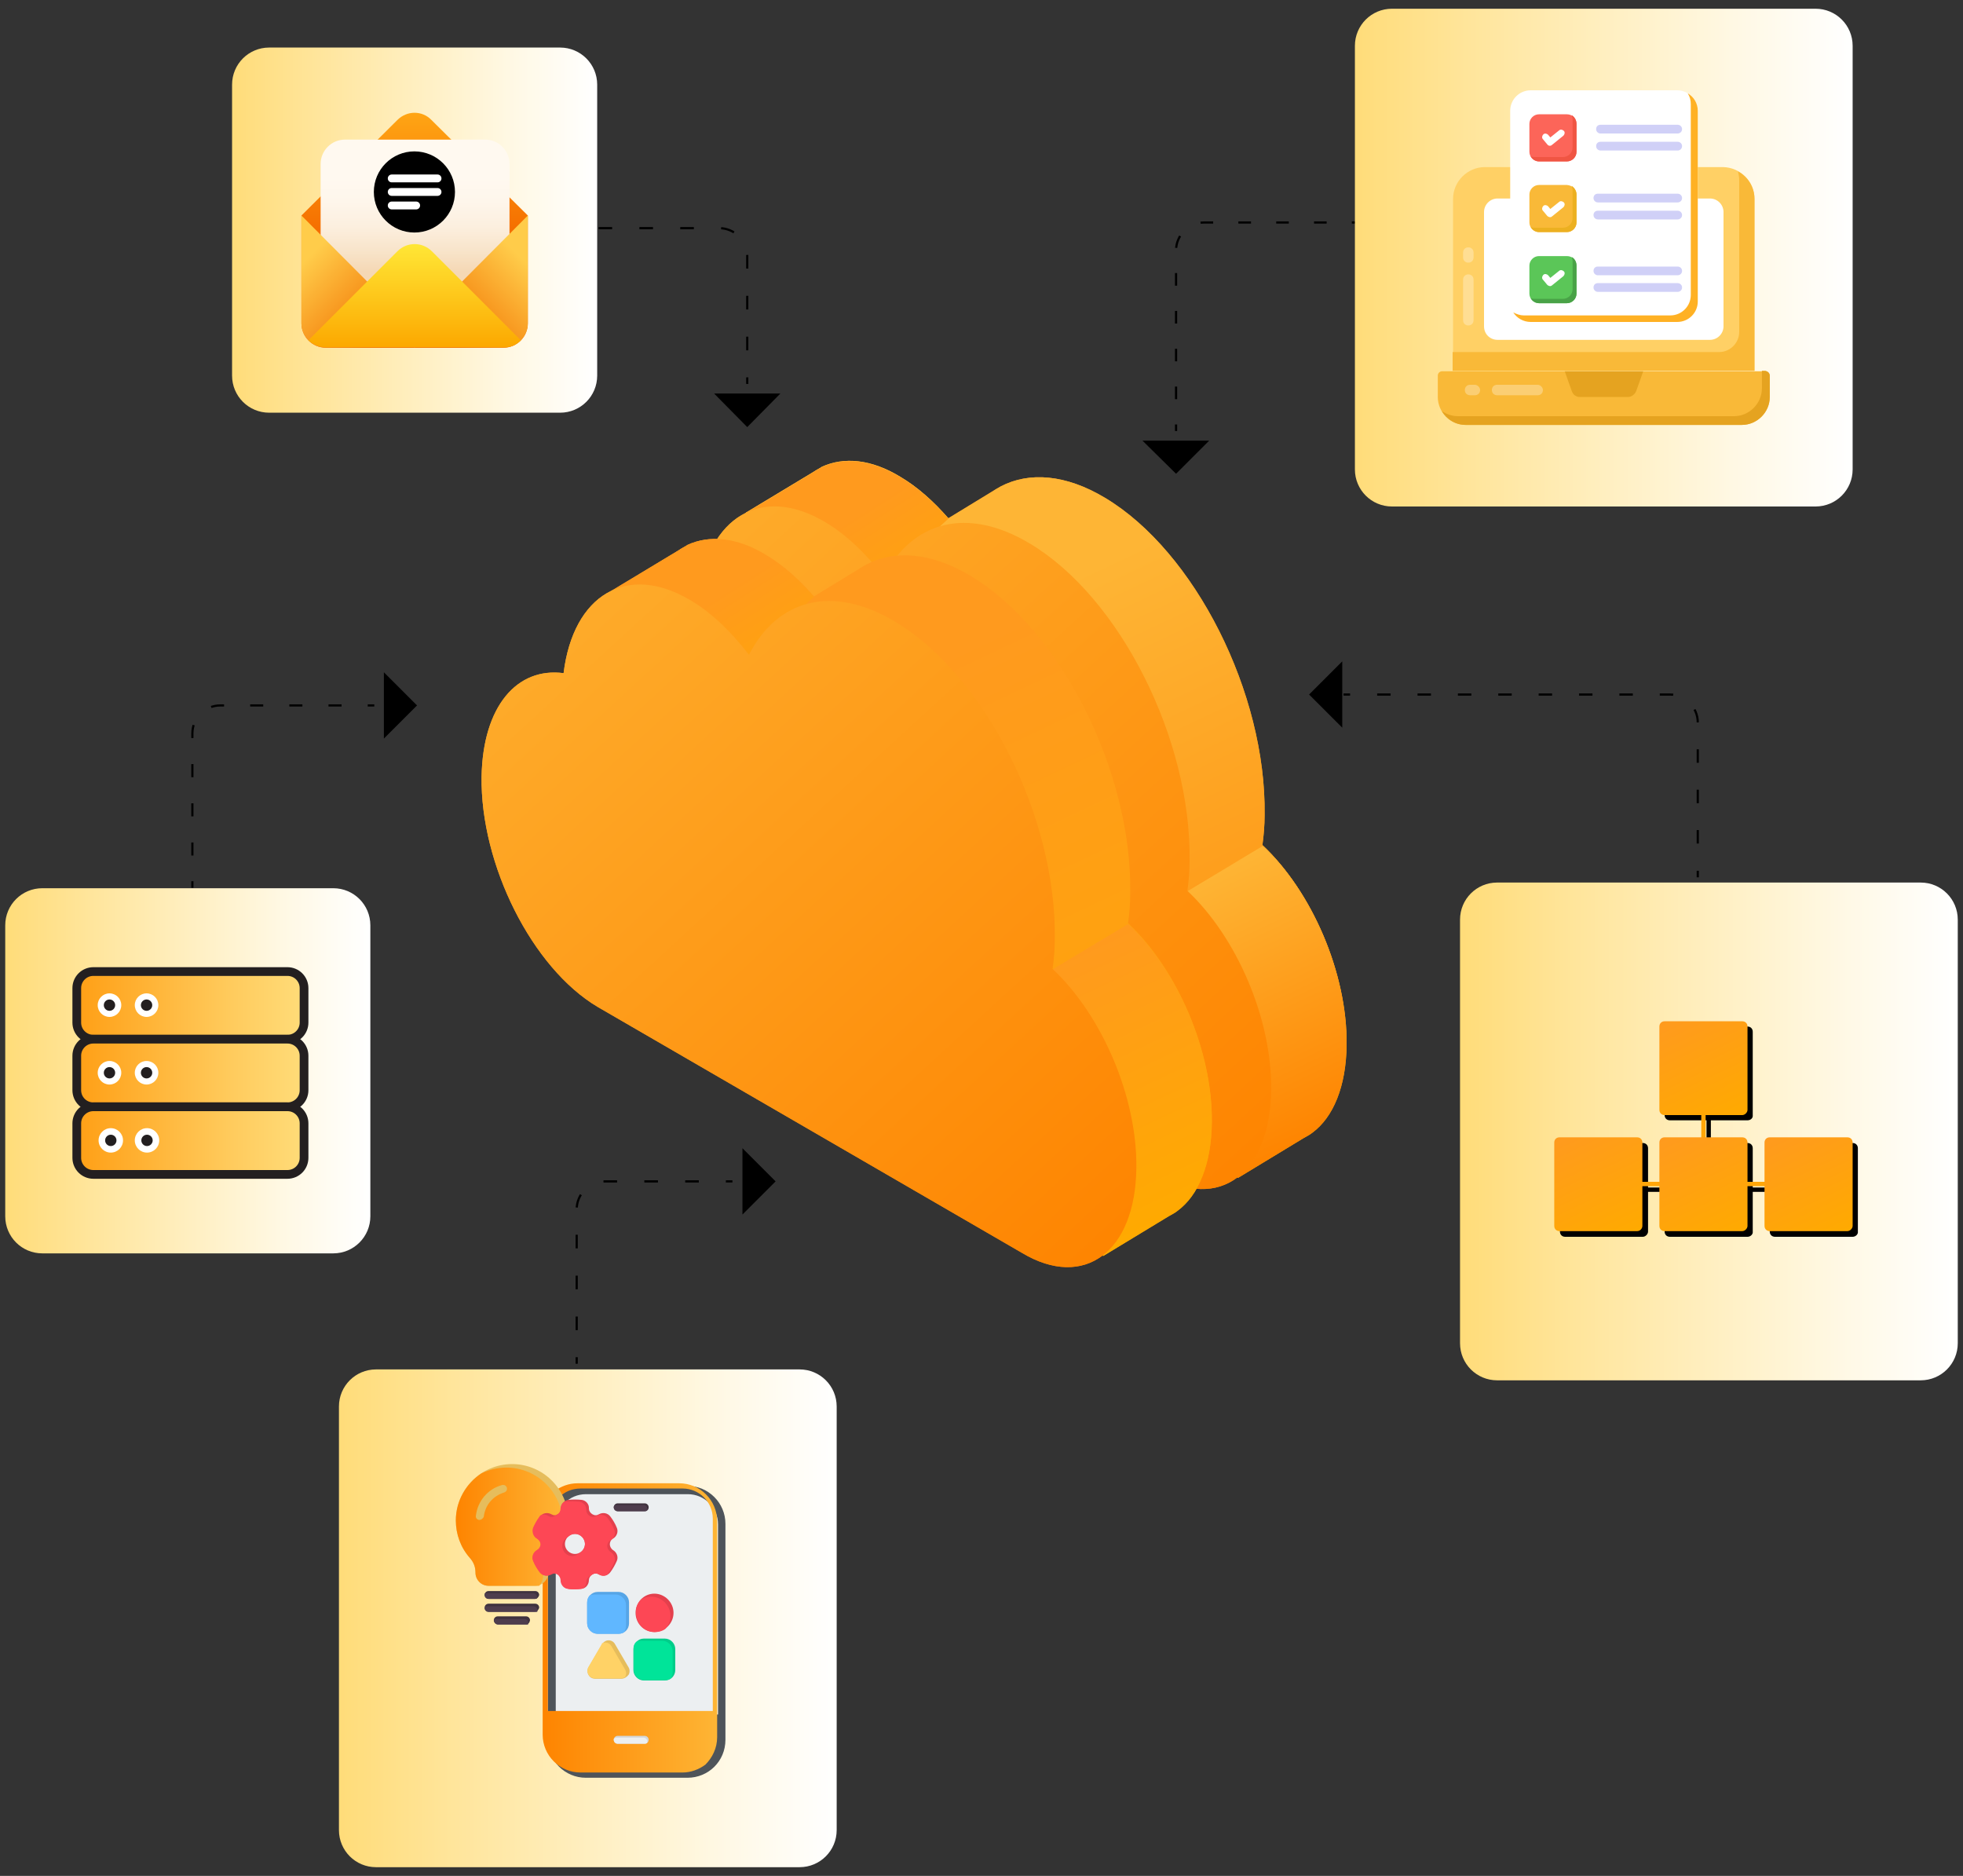 <svg xmlns="http://www.w3.org/2000/svg" xmlns:xlink="http://www.w3.org/1999/xlink" id="Layer_1" x="0px" y="0px" viewBox="0 0 450 430" style="enable-background:new 0 0 450 430;" xml:space="preserve"><rect x="0" y="0" width="450" height="430" fill="#333333" stroke="none"/><style type="text/css">	.st0{fill:url(#XMLID_00000072278919806481929730000007588068842258734741_);}	.st1{fill:url(#XMLID_00000032643308712828954460000007768035971778649746_);}	.st2{fill:url(#XMLID_00000026883792792035474500000014313814061557309833_);}	.st3{fill:url(#XMLID_00000024694560766784729550000012554489071865231249_);}	.st4{fill:url(#XMLID_00000068657346257737755370000008994136205675391142_);}	.st5{fill:url(#XMLID_00000161630867124004233930000011621417296177108403_);}	.st6{fill:url(#XMLID_00000153663962170264434280000012502259472463356340_);}	.st7{fill:url(#XMLID_00000134212428583836028660000014885919195777912491_);}	.st8{fill:url(#XMLID_00000183247206172782954680000017731347359359745465_);}	.st9{fill:url(#XMLID_00000150091412213301584640000014099404175999398035_);}	.st10{fill:url(#XMLID_00000179610469207718317790000000292511673254078399_);}	.st11{fill:url(#XMLID_00000029761191996240157460000003272210250433894074_);}	.st12{fill:url(#XMLID_00000053507762280292749570000000038639004411221172_);}	.st13{fill:url(#XMLID_00000006673277664676235980000006786251788745666179_);}	.st14{fill:url(#XMLID_00000003093937644132442780000012110260939491392187_);}	.st15{fill:url(#XMLID_00000062897625875979570960000013225322752746357126_);}	.st16{fill:url(#SVGID_1_);}	.st17{fill:none;stroke:#000000;stroke-miterlimit:10;}	.st18{fill:none;stroke:#FFA608;stroke-miterlimit:10;}	.st19{fill:url(#SVGID_00000178902196344128996980000002676838519338288774_);}	.st20{fill:url(#SVGID_00000045585898621108458940000008497240920852894618_);}	.st21{fill:url(#SVGID_00000113328311420520377860000009311501175905759899_);}	.st22{fill:url(#SVGID_00000145765884731427981810000012974064591463003045_);}	.st23{fill:none;stroke:#000000;stroke-width:0.5;stroke-miterlimit:10;}	.st24{fill:none;stroke:#000000;stroke-width:0.5;stroke-miterlimit:10;stroke-dasharray:3.085,6.17;}	.st25{fill:url(#SVGID_00000047769970202929006440000006348315157458983615_);}	.st26{fill:url(#SVGID_00000080887672563453001060000001154377282128318363_);}	.st27{fill:none;stroke:#000000;stroke-width:0.5;stroke-miterlimit:10;stroke-dasharray:3.123,6.245;}	.st28{fill:none;stroke:#000000;stroke-width:0.5;stroke-miterlimit:10;stroke-dasharray:2.89,5.781;}	.st29{fill-rule:evenodd;clip-rule:evenodd;fill:#ECEFF1;}	.st30{fill-rule:evenodd;clip-rule:evenodd;fill:#4E545A;}	.st31{fill-rule:evenodd;clip-rule:evenodd;fill:url(#SVGID_00000031177882723102589850000006404542304752037006_);}	.st32{fill-rule:evenodd;clip-rule:evenodd;fill:#3F323E;}	.st33{fill-rule:evenodd;clip-rule:evenodd;fill:#4E3D4D;}	.st34{fill-rule:evenodd;clip-rule:evenodd;fill:#D4D7D9;}	.st35{fill-rule:evenodd;clip-rule:evenodd;fill:#00CD8A;}	.st36{fill-rule:evenodd;clip-rule:evenodd;fill:#E4404D;}	.st37{fill-rule:evenodd;clip-rule:evenodd;fill:#E6BD5C;}	.st38{fill-rule:evenodd;clip-rule:evenodd;fill:#56A5E6;}	.st39{fill-rule:evenodd;clip-rule:evenodd;fill:#00E499;}	.st40{fill-rule:evenodd;clip-rule:evenodd;fill:#FD4755;}	.st41{fill-rule:evenodd;clip-rule:evenodd;fill:#FFD266;}	.st42{fill-rule:evenodd;clip-rule:evenodd;fill:#60B7FF;}	.st43{fill-rule:evenodd;clip-rule:evenodd;fill:url(#SVGID_00000095315871715360622080000004969403345722838187_);}	.st44{fill:url(#SVGID_00000048484879930653574570000012913286748415195532_);stroke:#231F20;stroke-width:2;stroke-miterlimit:10;}	.st45{fill:#FFFFFF;}	.st46{fill:#231F20;}	.st47{fill:url(#SVGID_00000099658461643833577880000001968259382562871693_);stroke:#231F20;stroke-width:2;stroke-miterlimit:10;}	.st48{fill:url(#SVGID_00000161607483187995837740000013193354053315601803_);stroke:#231F20;stroke-width:2;stroke-miterlimit:10;}	.st49{fill:url(#SVGID_00000161611503219096446580000000725821100035490237_);}	.st50{fill:#F9B938;}	.st51{fill:#E5A320;}	.st52{fill:#FFD065;}	.st53{opacity:0.3;}	.st54{fill:#FFB124;}	.st55{fill:#FC6559;}	.st56{fill:#F05543;}	.st57{fill:#ECB021;}	.st58{fill:#5BC658;}	.st59{fill:#49A247;}	.st60{fill:#D0D0F7;}	.st61{fill:none;stroke:#000000;stroke-width:0.5;stroke-miterlimit:10;stroke-dasharray:2.993,5.986;}	.st62{fill:url(#SVGID_00000065752842202878236660000014664832004223316415_);}	.st63{fill:url(#SVGID_00000146480090004138751040000014310760069685200536_);}	.st64{fill:url(#SVGID_00000125582753348564439680000003631437157763546258_);}	.st65{fill:url(#SVGID_00000035489753325644336020000004475531036038910090_);}	.st66{fill:url(#SVGID_00000055665285302289948130000009063484418439640981_);}	.st67{fill:url(#SVGID_00000123434237820739700940000007084457641507920264_);}</style><g>	<g id="_x35__1_">		<g id="XMLID_82_">			<g id="XMLID_77_">									<linearGradient id="XMLID_00000102540171208862972510000017521755301358178974_" gradientUnits="userSpaceOnUse" x1="285.988" y1="295.967" x2="215.276" y2="146.384">					<stop offset="0" style="stop-color:#FFAA00"></stop>					<stop offset="1" style="stop-color:#FF9A1E"></stop>				</linearGradient>				<path id="XMLID_81_" style="fill:url(#XMLID_00000102540171208862972510000017521755301358178974_);" d="M176.9,126l-5.9-8.5     l15.1-9.1c0.6-0.4,1.3-0.8,2-1.2l0.3-0.2l0,0c5-2.3,11.3-1.8,18,2.3c3.9,2.3,7.6,5.6,11,9.5l10-6.1c0.6-0.4,1.3-0.8,2-1.2l0,0v0     c6.5-3.4,14.9-2.8,23.9,2.6c20.6,12.3,37,44.8,36.6,72.7c0,2.4-0.2,4.7-0.5,6.9c11.2,10.5,19.4,29.2,19.2,45.6     c-0.1,9.6-3.1,16.6-7.8,20.1l0,0l0,0c-0.7,0.5-1.4,0.9-2.1,1.3l-15,9L270,254.6l0.8-2.5l-85.5-49.6c-15-8.9-26.9-32.6-26.6-52.8     C158.9,133.9,166.5,124.9,176.9,126z"></path>									<linearGradient id="XMLID_00000096017458869898110310000000944972919962899867_" gradientUnits="userSpaceOnUse" x1="214.549" y1="149.864" x2="194.733" y2="118.981">					<stop offset="0" style="stop-color:#FFAA00"></stop>					<stop offset="1" style="stop-color:#FF9A1E"></stop>				</linearGradient>				<path id="XMLID_80_" style="fill:url(#XMLID_00000096017458869898110310000000944972919962899867_);" d="M217.4,118.9     c-3.4-3.9-7.1-7.2-11-9.5c-6.8-4.1-13-4.6-18-2.3l0,0l-0.3,0.2c-0.7,0.3-1.3,0.7-2,1.2l-15.1,9.1l4.8,6.9l26.8,7.9L217.4,118.9z     "></path>									<linearGradient id="XMLID_00000164491810565338231040000014431620193280888469_" gradientUnits="userSpaceOnUse" x1="300.765" y1="261.837" x2="272.442" y2="201.925">					<stop offset="0" style="stop-color:#FFAA00"></stop>					<stop offset="1" style="stop-color:#FF9A1E"></stop>				</linearGradient>				<path id="XMLID_79_" style="fill:url(#XMLID_00000164491810565338231040000014431620193280888469_);" d="M298.8,260.9     c0.7-0.4,1.5-0.8,2.1-1.3l0,0l0,0c4.7-3.5,7.7-10.5,7.8-20.1c0.2-16.4-8-35.2-19.2-45.6l-17.3,10.4l2.3,55.5l9.3,10.2     L298.8,260.9z"></path>									<linearGradient id="XMLID_00000002385941881298652450000004331122618052627840_" gradientUnits="userSpaceOnUse" x1="292.109" y1="266.332" x2="126.739" y2="86.308">					<stop offset="0" style="stop-color:#FE8400"></stop>					<stop offset="1" style="stop-color:#FEB535"></stop>				</linearGradient>				<path id="XMLID_78_" style="fill:url(#XMLID_00000002385941881298652450000004331122618052627840_);" d="M160.1,136.4     c2.2-17.9,14.5-25.4,29.1-16.7c4.9,2.9,9.4,7.3,13.4,12.5c6.4-12.6,19-16.3,33.5-7.6c20.6,12.3,37,44.8,36.6,72.7     c0,2.4-0.2,4.7-0.5,6.9c11.2,10.5,19.4,29.2,19.2,45.6c-0.2,19.3-12,28-26.2,19.5L168,212.9c-15-8.9-26.9-32.6-26.6-52.8     C141.6,144,149.4,135,160.1,136.4z"></path>			</g>			<g id="XMLID_83_">									<linearGradient id="XMLID_00000022534120186948108520000010752160809989033612_" gradientUnits="userSpaceOnUse" x1="255.122" y1="313.876" x2="184.41" y2="164.293">					<stop offset="0" style="stop-color:#FFAA00"></stop>					<stop offset="1" style="stop-color:#FF9A1E"></stop>				</linearGradient>				<path id="XMLID_87_" style="fill:url(#XMLID_00000022534120186948108520000010752160809989033612_);" d="M146.1,143.9l-5.9-8.5     l15.1-9.1c0.6-0.4,1.3-0.8,2-1.2l0.3-0.2l0,0c5-2.3,11.3-1.8,18,2.3c3.9,2.3,7.6,5.6,11,9.5l10-6.1c0.6-0.4,1.3-0.8,2-1.2l0,0v0     c6.5-3.4,14.9-2.8,23.9,2.6c20.6,12.3,37,44.8,36.6,72.7c0,2.4-0.2,4.7-0.5,6.9c11.2,10.5,19.4,29.2,19.2,45.6     c-0.1,9.6-3.1,16.6-7.8,20.1l0,0l0,0c-0.7,0.5-1.4,0.9-2.1,1.3l-15,9l-13.8-15.2l0.8-2.5l-85.5-49.6     c-15-8.9-26.9-32.6-26.6-52.8C128,151.8,135.6,142.8,146.1,143.9z"></path>									<linearGradient id="XMLID_00000023263549034390340960000017830769551230492292_" gradientUnits="userSpaceOnUse" x1="183.682" y1="167.774" x2="163.867" y2="136.89">					<stop offset="0" style="stop-color:#FFAA00"></stop>					<stop offset="1" style="stop-color:#FF9A1E"></stop>				</linearGradient>				<path id="XMLID_86_" style="fill:url(#XMLID_00000023263549034390340960000017830769551230492292_);" d="M186.6,136.8     c-3.4-3.9-7.1-7.2-11-9.5c-6.8-4.1-13-4.6-18-2.3l0,0l-0.3,0.2c-0.7,0.3-1.3,0.7-2,1.2l-15.1,9.1l4.8,6.9l26.8,7.9L186.6,136.8z     "></path>									<linearGradient id="XMLID_00000054249697006494470500000005583619398148070045_" gradientUnits="userSpaceOnUse" x1="269.898" y1="279.747" x2="241.576" y2="219.834">					<stop offset="0" style="stop-color:#FFAA00"></stop>					<stop offset="1" style="stop-color:#FF9A1E"></stop>				</linearGradient>				<path id="XMLID_85_" style="fill:url(#XMLID_00000054249697006494470500000005583619398148070045_);" d="M267.9,278.8     c0.7-0.4,1.5-0.8,2.1-1.3l0,0l0,0c4.7-3.5,7.7-10.5,7.8-20.1c0.2-16.4-8-35.2-19.2-45.6l-17.3,10.4l2.3,55.5l9.3,10.2     L267.9,278.8z"></path>									<linearGradient id="XMLID_00000067219099886613575400000009467587245771761818_" gradientUnits="userSpaceOnUse" x1="261.243" y1="284.241" x2="95.873" y2="104.217">					<stop offset="0" style="stop-color:#FE8400"></stop>					<stop offset="1" style="stop-color:#FEB535"></stop>				</linearGradient>				<path id="XMLID_84_" style="fill:url(#XMLID_00000067219099886613575400000009467587245771761818_);" d="M129.2,154.3     c2.2-17.9,14.5-25.4,29.1-16.7c4.9,2.9,9.4,7.3,13.4,12.5c6.4-12.6,19-16.3,33.5-7.6c20.6,12.3,37,44.8,36.6,72.7     c0,2.4-0.2,4.7-0.5,6.9c11.2,10.5,19.4,29.2,19.2,45.6c-0.2,19.3-12,28-26.2,19.5l-97.3-56.4c-15-8.9-26.9-32.6-26.6-52.8     C110.7,161.9,118.5,152.9,129.2,154.3z"></path>			</g>		</g>		<g id="XMLID_92_">			<g id="XMLID_99_">									<linearGradient id="XMLID_00000155866295796999589010000010503544428889078662_" gradientUnits="userSpaceOnUse" x1="285.975" y1="295.971" x2="215.263" y2="146.388">					<stop offset="0" style="stop-color:#FE8400"></stop>					<stop offset="1" style="stop-color:#FEB535"></stop>				</linearGradient>				<path id="XMLID_103_" style="fill:url(#XMLID_00000155866295796999589010000010503544428889078662_);" d="M176.9,126l-5.9-8.5     l15.1-9.1c0.6-0.4,1.3-0.8,2-1.2l0.3-0.2l0,0c5-2.3,11.3-1.8,18,2.3c3.9,2.3,7.6,5.6,11,9.5l10-6.1c0.6-0.4,1.3-0.8,2-1.2l0,0v0     c6.5-3.4,14.9-2.8,23.9,2.6c20.6,12.3,37,44.8,36.6,72.7c0,2.4-0.2,4.7-0.5,6.9c11.2,10.5,19.4,29.2,19.2,45.6     c-0.1,9.6-3.1,16.6-7.8,20.1l0,0l0,0c-0.7,0.5-1.4,0.9-2.1,1.3l-15,9L270,254.6l0.8-2.5l-85.5-49.6c-15-8.9-26.9-32.6-26.6-52.8     C158.8,133.9,166.5,124.9,176.9,126z"></path>									<linearGradient id="XMLID_00000164506611941718178910000005471986532130975892_" gradientUnits="userSpaceOnUse" x1="214.536" y1="149.868" x2="194.72" y2="118.984">					<stop offset="0" style="stop-color:#FFAA00"></stop>					<stop offset="1" style="stop-color:#FF9A1E"></stop>				</linearGradient>				<path id="XMLID_102_" style="fill:url(#XMLID_00000164506611941718178910000005471986532130975892_);" d="M217.4,118.9     c-3.4-3.9-7.1-7.2-11-9.5c-6.8-4.1-13-4.6-18-2.3l0,0l-0.3,0.2c-0.7,0.3-1.3,0.7-2,1.2l-15.1,9.1l4.8,6.9l26.8,7.9L217.4,118.9z     "></path>									<linearGradient id="XMLID_00000106129766567852412230000005223601059990576314_" gradientUnits="userSpaceOnUse" x1="300.752" y1="261.841" x2="272.429" y2="201.929">					<stop offset="0" style="stop-color:#FE8400"></stop>					<stop offset="1" style="stop-color:#FEB535"></stop>				</linearGradient>				<path id="XMLID_101_" style="fill:url(#XMLID_00000106129766567852412230000005223601059990576314_);" d="M298.8,260.9     c0.7-0.4,1.5-0.8,2.1-1.3l0,0l0,0c4.7-3.5,7.7-10.5,7.8-20.1c0.2-16.4-8-35.2-19.2-45.6l-17.3,10.4l2.3,55.5l9.3,10.2     L298.8,260.9z"></path>									<linearGradient id="XMLID_00000044871931060990798540000001984942310908890510_" gradientUnits="userSpaceOnUse" x1="292.096" y1="266.335" x2="126.726" y2="86.312">					<stop offset="0" style="stop-color:#FE8400"></stop>					<stop offset="1" style="stop-color:#FEB535"></stop>				</linearGradient>				<path id="XMLID_100_" style="fill:url(#XMLID_00000044871931060990798540000001984942310908890510_);" d="M160.1,136.4     c2.2-17.9,14.5-25.4,29.1-16.7c4.9,2.9,9.4,7.3,13.4,12.5c6.4-12.6,19-16.3,33.5-7.6c20.6,12.3,37,44.8,36.6,72.7     c0,2.4-0.2,4.7-0.5,6.9c11.2,10.5,19.4,29.2,19.2,45.6c-0.2,19.3-12,28-26.2,19.5L168,212.9c-15-8.9-26.9-32.6-26.6-52.8     C141.6,144,149.4,135,160.1,136.4z"></path>			</g>			<g id="XMLID_93_">									<linearGradient id="XMLID_00000139985241183411250610000011740566492766890915_" gradientUnits="userSpaceOnUse" x1="255.109" y1="313.88" x2="184.397" y2="164.297">					<stop offset="0" style="stop-color:#FFAA00"></stop>					<stop offset="1" style="stop-color:#FF9A1E"></stop>				</linearGradient>				<path id="XMLID_98_" style="fill:url(#XMLID_00000139985241183411250610000011740566492766890915_);" d="M146.1,143.9l-5.9-8.5     l15.1-9.1c0.6-0.4,1.3-0.8,2-1.2l0.3-0.2l0,0c5-2.3,11.3-1.8,18,2.3c3.9,2.3,7.6,5.6,11,9.5l10-6.1c0.6-0.4,1.3-0.8,2-1.2l0,0v0     c6.5-3.4,14.9-2.8,23.9,2.6c20.6,12.3,37,44.8,36.6,72.7c0,2.4-0.2,4.7-0.5,6.9c11.2,10.5,19.4,29.2,19.2,45.6     c-0.1,9.6-3.1,16.6-7.8,20.1l0,0l0,0c-0.7,0.5-1.4,0.9-2.1,1.3l-15,9l-13.8-15.2l0.8-2.5l-85.5-49.6     c-15-8.9-26.9-32.6-26.6-52.8C128,151.8,135.6,142.8,146.1,143.9z"></path>									<linearGradient id="XMLID_00000116951666204784529450000007117898532485937586_" gradientUnits="userSpaceOnUse" x1="183.669" y1="167.778" x2="163.854" y2="136.894">					<stop offset="0" style="stop-color:#FFAA00"></stop>					<stop offset="1" style="stop-color:#FF9A1E"></stop>				</linearGradient>				<path id="XMLID_97_" style="fill:url(#XMLID_00000116951666204784529450000007117898532485937586_);" d="M186.6,136.8     c-3.4-3.9-7.1-7.2-11-9.5c-6.8-4.1-13-4.6-18-2.3l0,0l-0.3,0.2c-0.7,0.3-1.3,0.7-2,1.2l-15.1,9.1l4.8,6.9l26.8,7.9L186.6,136.8z     "></path>									<linearGradient id="XMLID_00000111911596772108992150000017352902332705623944_" gradientUnits="userSpaceOnUse" x1="269.885" y1="279.751" x2="241.563" y2="219.838">					<stop offset="0" style="stop-color:#FFAA00"></stop>					<stop offset="1" style="stop-color:#FF9A1E"></stop>				</linearGradient>				<path id="XMLID_96_" style="fill:url(#XMLID_00000111911596772108992150000017352902332705623944_);" d="M267.9,278.8     c0.7-0.4,1.5-0.8,2.1-1.3l0,0l0,0c4.7-3.5,7.7-10.5,7.8-20.1c0.2-16.4-8-35.2-19.2-45.6l-17.3,10.4l2.3,55.5l9.3,10.2     L267.9,278.8z"></path>									<linearGradient id="XMLID_00000126285719583864811580000004897481457900372669_" gradientUnits="userSpaceOnUse" x1="261.23" y1="284.245" x2="95.86" y2="104.221">					<stop offset="0" style="stop-color:#FE8400"></stop>					<stop offset="1" style="stop-color:#FEB535"></stop>				</linearGradient>				<path id="XMLID_95_" style="fill:url(#XMLID_00000126285719583864811580000004897481457900372669_);" d="M129.2,154.3     c2.2-17.9,14.5-25.4,29.1-16.7c4.9,2.9,9.4,7.3,13.4,12.5c6.4-12.6,19-16.3,33.5-7.6c20.6,12.3,37,44.8,36.6,72.7     c0,2.4-0.2,4.7-0.5,6.9c11.2,10.5,19.4,29.2,19.2,45.6c-0.2,19.3-12,28-26.2,19.5l-97.3-56.4c-15-8.9-26.9-32.6-26.6-52.8     C110.7,161.9,118.5,152.9,129.2,154.3z"></path>			</g>		</g>	</g>	<g>		<g>			<linearGradient id="SVGID_1_" gradientUnits="userSpaceOnUse" x1="334.67" y1="259.375" x2="448.777" y2="259.375">				<stop offset="4.066429e-07" style="stop-color:#FFDC79"></stop>				<stop offset="0.23" style="stop-color:#FFE59B"></stop>				<stop offset="0.756" style="stop-color:#FFF8E3"></stop>				<stop offset="1" style="stop-color:#FFFFFF"></stop>			</linearGradient>			<path class="st16" d="M440.3,316.4h-97.1c-4.7,0-8.5-3.8-8.5-8.5v-97.1c0-4.7,3.8-8.5,8.5-8.5h97.1c4.7,0,8.5,3.8,8.5,8.5v97.1    C448.8,312.6,445,316.4,440.3,316.4z"></path>			<g>				<line class="st17" x1="391.7" y1="254.3" x2="391.7" y2="264.4"></line>				<line class="st17" x1="407.6" y1="272.7" x2="397.4" y2="272.7"></line>				<line class="st17" x1="385.4" y1="272.7" x2="375.2" y2="272.7"></line>				<path d="M400.6,256.8h-17.8c-0.7,0-1.2-0.5-1.2-1.2v-19.1c0-0.7,0.5-1.2,1.2-1.2h17.8c0.7,0,1.2,0.5,1.2,1.2v19.1     C401.9,256.3,401.3,256.8,400.6,256.8z"></path>				<path d="M400.6,283.5h-17.8c-0.7,0-1.2-0.5-1.2-1.2v-19.1c0-0.7,0.5-1.2,1.2-1.2h17.8c0.7,0,1.2,0.5,1.2,1.2v19.1     C401.9,282.9,401.3,283.5,400.6,283.5z"></path>				<path d="M376.6,283.5h-17.8c-0.7,0-1.2-0.5-1.2-1.2v-19.1c0-0.7,0.5-1.2,1.2-1.2h17.8c0.7,0,1.2,0.5,1.2,1.2v19.1     C377.8,282.9,377.2,283.5,376.6,283.5z"></path>				<path d="M424.7,283.5h-17.8c-0.7,0-1.2-0.5-1.2-1.2v-19.1c0-0.7,0.5-1.2,1.2-1.2h17.8c0.7,0,1.2,0.5,1.2,1.2v19.1     C426,282.9,425.4,283.5,424.7,283.5z"></path>			</g>			<g>				<line class="st18" x1="390.5" y1="253" x2="390.5" y2="263.2"></line>				<line class="st18" x1="406.3" y1="271.4" x2="396.2" y2="271.4"></line>				<line class="st18" x1="384.1" y1="271.4" x2="374" y2="271.4"></line>									<linearGradient id="SVGID_00000098211740993208264890000008120514254871863970_" gradientUnits="userSpaceOnUse" x1="396.298" y1="257.155" x2="384.612" y2="232.435">					<stop offset="0" style="stop-color:#FFAA00"></stop>					<stop offset="1" style="stop-color:#FF9A1E"></stop>				</linearGradient>				<path style="fill:url(#SVGID_00000098211740993208264890000008120514254871863970_);" d="M399.4,255.6h-17.8     c-0.7,0-1.2-0.5-1.2-1.2v-19.1c0-0.7,0.5-1.2,1.2-1.2h17.8c0.7,0,1.2,0.5,1.2,1.2v19.1C400.6,255,400,255.6,399.4,255.6z"></path>									<linearGradient id="SVGID_00000008127160468767576640000011466017894985219249_" gradientUnits="userSpaceOnUse" x1="396.298" y1="283.78" x2="384.612" y2="259.06">					<stop offset="0" style="stop-color:#FFAA00"></stop>					<stop offset="1" style="stop-color:#FF9A1E"></stop>				</linearGradient>				<path style="fill:url(#SVGID_00000008127160468767576640000011466017894985219249_);" d="M399.4,282.2h-17.8     c-0.7,0-1.2-0.5-1.2-1.2v-19.1c0-0.7,0.5-1.2,1.2-1.2h17.8c0.7,0,1.2,0.5,1.2,1.2V281C400.6,281.6,400,282.2,399.4,282.2z"></path>									<linearGradient id="SVGID_00000044883179804797250110000001542474550730157702_" gradientUnits="userSpaceOnUse" x1="372.209" y1="283.78" x2="360.523" y2="259.06">					<stop offset="0" style="stop-color:#FFAA00"></stop>					<stop offset="1" style="stop-color:#FF9A1E"></stop>				</linearGradient>				<path style="fill:url(#SVGID_00000044883179804797250110000001542474550730157702_);" d="M375.3,282.2h-17.8     c-0.7,0-1.2-0.5-1.2-1.2v-19.1c0-0.7,0.5-1.2,1.2-1.2h17.8c0.7,0,1.2,0.5,1.2,1.2V281C376.5,281.6,376,282.2,375.3,282.2z"></path>									<linearGradient id="SVGID_00000026846666993263209160000014341760376596563840_" gradientUnits="userSpaceOnUse" x1="420.388" y1="283.78" x2="408.702" y2="259.06">					<stop offset="0" style="stop-color:#FFAA00"></stop>					<stop offset="1" style="stop-color:#FF9A1E"></stop>				</linearGradient>				<path style="fill:url(#SVGID_00000026846666993263209160000014341760376596563840_);" d="M423.5,282.2h-17.8     c-0.7,0-1.2-0.5-1.2-1.2v-19.1c0-0.7,0.5-1.2,1.2-1.2h17.8c0.7,0,1.2,0.5,1.2,1.2V281C424.7,281.6,424.1,282.2,423.5,282.2z"></path>			</g>		</g>		<polygon points="307.7,166.8 300.1,159.2 307.7,151.6   "></polygon>		<g>			<g>				<line class="st23" x1="308" y1="159.2" x2="309.5" y2="159.2"></line>				<path class="st24" d="M315.7,159.2h67.1c3.5,0,6.4,2.9,6.4,6.4v30.9"></path>				<line class="st23" x1="389.2" y1="199.6" x2="389.2" y2="201.1"></line>			</g>		</g>	</g>			<linearGradient id="SVGID_00000102504357000801256840000003505244819742143399_" gradientUnits="userSpaceOnUse" x1="77.686" y1="370.946" x2="191.794" y2="370.946">		<stop offset="4.066429e-07" style="stop-color:#FFDC79"></stop>		<stop offset="0.23" style="stop-color:#FFE59B"></stop>		<stop offset="0.756" style="stop-color:#FFF8E3"></stop>		<stop offset="1" style="stop-color:#FFFFFF"></stop>	</linearGradient>	<path style="fill:url(#SVGID_00000102504357000801256840000003505244819742143399_);" d="M183.3,428H86.2c-4.7,0-8.5-3.8-8.5-8.5  v-97.1c0-4.7,3.8-8.5,8.5-8.5h97.1c4.7,0,8.5,3.8,8.5,8.5v97.1C191.8,424.2,188,428,183.3,428z"></path>			<linearGradient id="SVGID_00000109015624949833930230000010685457492766324405_" gradientUnits="userSpaceOnUse" x1="1.223" y1="245.429" x2="84.902" y2="245.429">		<stop offset="4.066429e-07" style="stop-color:#FFDC79"></stop>		<stop offset="0.23" style="stop-color:#FFE59B"></stop>		<stop offset="0.756" style="stop-color:#FFF8E3"></stop>		<stop offset="1" style="stop-color:#FFFFFF"></stop>	</linearGradient>	<path style="fill:url(#SVGID_00000109015624949833930230000010685457492766324405_);" d="M76.4,287.3H9.7c-4.7,0-8.5-3.8-8.5-8.5  v-66.7c0-4.7,3.8-8.5,8.5-8.5h66.7c4.7,0,8.5,3.8,8.5,8.5v66.7C84.9,283.5,81.1,287.3,76.4,287.3z"></path>	<polygon points="170.2,263.2 177.8,270.8 170.2,278.4  "></polygon>	<g>		<g>			<line class="st23" x1="167.9" y1="270.8" x2="166.4" y2="270.8"></line>			<path class="st27" d="M160.2,270.8h-21.6c-3.5,0-6.4,2.9-6.4,6.4V308"></path>			<line class="st23" x1="132.2" y1="311.1" x2="132.2" y2="312.6"></line>		</g>	</g>	<polygon points="261.9,101 269.6,108.6 277.2,101  "></polygon>	<g>		<g>			<line class="st23" x1="269.6" y1="98.8" x2="269.6" y2="97.3"></line>			<path class="st28" d="M269.6,91.5V57.4c0-3.5,2.9-6.4,6.4-6.4H307"></path>			<line class="st23" x1="309.9" y1="51" x2="311.4" y2="51"></line>		</g>	</g>	<g>		<polygon points="178.9,90.2 171.3,97.9 163.7,90.2   "></polygon>		<g>			<g>				<line class="st23" x1="171.3" y1="88" x2="171.3" y2="86.5"></line>				<path class="st27" d="M171.3,80.3V58.7c0-3.5-2.9-6.4-6.4-6.4h-30.8"></path>				<line class="st23" x1="131" y1="52.3" x2="129.5" y2="52.3"></line>			</g>		</g>	</g>	<g>		<path class="st29" d="M133.1,340.3h23.3c4.3,0,7.8,3.5,7.8,7.8v49.4c0,4.3-3.5,7.8-7.8,7.8h-23.3c-4.3,0-7.8-3.5-7.8-7.8v-49.4   C125.3,343.9,128.8,340.3,133.1,340.3L133.1,340.3z"></path>		<path class="st30" d="M134.3,342.5c-3.8,0-6.9,3.1-6.9,6.9V393h37.2v-43.6c0-3.8-3.1-6.9-6.9-6.9H134.3z M157.6,407.5h-23.3   c-4.8,0-8.7-3.9-8.7-8.7v-5v-44.5c0-4.8,3.9-8.7,8.7-8.7h23.3c4.8,0,8.7,3.9,8.7,8.7v44.5v5C166.3,403.7,162.4,407.5,157.6,407.5   L157.6,407.5z"></path>					<linearGradient id="SVGID_00000082354169260139186990000017322788077682928281_" gradientUnits="userSpaceOnUse" x1="124.379" y1="373.139" x2="164.417" y2="373.139">			<stop offset="0" style="stop-color:#FE8400"></stop>			<stop offset="1" style="stop-color:#FEB535"></stop>		</linearGradient>		<path style="fill-rule:evenodd;clip-rule:evenodd;fill:url(#SVGID_00000082354169260139186990000017322788077682928281_);" d="   M133.1,341.2c-1.9,0-3.6,0.7-4.8,1.9c-1.7,1.3-2.7,3.3-2.7,5.5v43.6h37.8v-44.1c0-3.8-3.1-6.9-6.9-6.9H133.1z M127.1,341.8   c1.5-1.1,3.3-1.8,5.3-1.8h23.3c4.8,0,8.7,3.9,8.7,8.7v44.5v5c0,2.5-1.1,4.7-2.7,6.3c-1.5,1.1-3.3,1.8-5.3,1.8h-23.3   c-4.8,0-8.7-3.9-8.7-8.7v-5v-44.5C124.4,345.7,125.4,343.4,127.1,341.8L127.1,341.8z"></path>		<path class="st32" d="M147.8,346.4h-6.2c-0.5,0-0.9-0.4-0.9-0.9c0-0.5,0.4-0.9,0.9-0.9h6.2c0.5,0,0.9,0.4,0.9,0.9   C148.7,346.1,148.3,346.4,147.8,346.4z"></path>		<path class="st33" d="M147.8,346.4h-6.2c-0.5,0-0.9-0.4-0.9-0.9c0-0.1,0-0.2,0.1-0.3c0.1-0.1,0.3-0.2,0.5-0.2h6.2   c0.5,0,0.9,0.4,0.9,0.9c0,0.1,0,0.2-0.1,0.3C148.2,346.4,148,346.4,147.8,346.4z"></path>		<path class="st34" d="M147.8,399.7h-6.2c-0.5,0-0.9-0.4-0.9-0.9s0.4-0.9,0.9-0.9h6.2c0.5,0,0.9,0.4,0.9,0.9   C148.7,399.3,148.3,399.7,147.8,399.7z"></path>		<path class="st29" d="M147.8,399.7h-6.2c-0.5,0-0.9-0.4-0.9-0.9c0-0.1,0-0.2,0-0.2c0.2-0.2,0.4-0.3,0.6-0.3h6.2   c0.5,0,0.9,0.4,0.9,0.9c0,0.1,0,0.2,0,0.2C148.3,399.6,148.1,399.7,147.8,399.7L147.8,399.7z"></path>		<path class="st35" d="M152.4,385.2h-4.8c-1.3,0-2.4-1.1-2.4-2.4v-4.8c0-1.3,1.1-2.4,2.4-2.4h4.8c1.3,0,2.4,1.1,2.4,2.4v4.8   C154.8,384.1,153.8,385.2,152.4,385.2z"></path>		<path class="st36" d="M150,374.1c-2.4,0-4.3-2-4.3-4.4c0-2.4,1.9-4.4,4.3-4.4c2.4,0,4.4,2,4.4,4.4   C154.4,372.1,152.4,374.1,150,374.1z"></path>		<path class="st37" d="M142.5,384.8h-6.1c-0.6,0-1.2-0.3-1.5-0.9c-0.3-0.5-0.3-1.2,0-1.7l3.1-5.3c0.3-0.5,0.9-0.9,1.5-0.9   c0.6,0,1.2,0.3,1.5,0.9l3.1,5.3c0.3,0.5,0.3,1.2,0,1.7C143.7,384.4,143.1,384.8,142.5,384.8L142.5,384.8z"></path>		<path class="st38" d="M141.8,374.5H137c-1.3,0-2.4-1.1-2.4-2.4v-4.8c0-1.3,1.1-2.4,2.4-2.4h4.8c1.3,0,2.4,1.1,2.4,2.4v4.8   C144.2,373.5,143.1,374.5,141.8,374.5z"></path>		<path class="st39" d="M145.8,376.4c0.3-0.2,0.7-0.3,1.2-0.3h4.8c1.3,0,2.4,1.1,2.4,2.4v4.8c0,0.6-0.2,1.1-0.5,1.5   c-0.3,0.2-0.7,0.3-1.2,0.3h-4.8c-1.3,0-2.4-1.1-2.4-2.4v-4.8C145.2,377.4,145.4,376.8,145.8,376.4z"></path>		<path class="st40" d="M146.9,366.7c0.7-0.5,1.5-0.7,2.4-0.7c2.4,0,4.4,2,4.4,4.4c0,1.2-0.5,2.3-1.2,3c-0.7,0.5-1.5,0.7-2.4,0.7   c-2.4,0-4.3-2-4.3-4.4C145.7,368.5,146.2,367.5,146.9,366.7L146.9,366.7z"></path>		<path class="st41" d="M138,376.7c0.2-0.1,0.5-0.2,0.7-0.2c0.6,0,1.2,0.3,1.5,0.9l3.1,5.3c0.3,0.5,0.3,1.2,0,1.7   c0,0-0.1,0.1-0.1,0.1c-0.2,0.1-0.5,0.2-0.7,0.2h-6.1c-0.6,0-1.2-0.3-1.5-0.9c-0.3-0.5-0.3-1.2,0-1.7l3.1-5.3   C137.9,376.8,137.9,376.7,138,376.7L138,376.7z"></path>		<path class="st42" d="M141.8,374.5H137c-1.3,0-2.4-1.1-2.4-2.4v-4.8c0-0.6,0.2-1.1,0.5-1.5c0.3-0.2,0.7-0.3,1.2-0.3h4.8   c1.3,0,2.4,1.1,2.4,2.4v4.8c0,0.6-0.2,1.1-0.5,1.5C142.6,374.4,142.2,374.5,141.8,374.5z"></path>		<path class="st37" d="M122.7,363.5H112c-1.7,0-3-1.4-3-3c0-1.3-0.4-2.4-1.3-3.4c-2.1-2.4-3.2-5.4-3.2-8.6   c0-7.1,5.8-12.9,12.9-12.9c7.1,0,12.9,5.8,12.9,12.9c0,3.2-1.1,6.2-3.2,8.6c-0.9,1-1.3,2.1-1.3,3.4   C125.7,362.1,124.3,363.5,122.7,363.5L122.7,363.5z"></path>					<linearGradient id="SVGID_00000116935836648022578330000013183337796094183599_" gradientUnits="userSpaceOnUse" x1="104.452" y1="349.93" x2="128.935" y2="349.93">			<stop offset="0" style="stop-color:#FE8400"></stop>			<stop offset="1" style="stop-color:#FEB535"></stop>		</linearGradient>		<path style="fill-rule:evenodd;clip-rule:evenodd;fill:url(#SVGID_00000116935836648022578330000013183337796094183599_);" d="   M122.7,363.5H112c-1.7,0-3-1.4-3-3c0-1.3-0.4-2.4-1.3-3.4c-2.1-2.4-3.2-5.4-3.2-8.6c0-4.5,2.4-8.5,5.9-10.8   c1.7-0.8,3.6-1.3,5.7-1.3c7.1,0,12.9,5.8,12.9,12.9c0,3.2-1.1,6.2-3.2,8.6c-0.9,1-1.3,2.1-1.3,3.4c0,0.9-0.4,1.6-0.9,2.2   C123.2,363.5,122.9,363.5,122.7,363.5L122.7,363.5z"></path>		<path class="st32" d="M122.7,366.5H112c-0.5,0-0.9-0.4-0.9-0.9c0-0.5,0.4-0.9,0.9-0.9h10.7c0.5,0,0.9,0.4,0.9,0.9   C123.5,366.1,123.1,366.5,122.7,366.5L122.7,366.5z M120.6,372.3h-6.5c-0.5,0-0.9-0.4-0.9-0.9c0-0.5,0.4-0.9,0.9-0.9h6.5   c0.5,0,0.9,0.4,0.9,0.9C121.4,372,121.1,372.3,120.6,372.3z M122.7,369.4H112c-0.5,0-0.9-0.4-0.9-0.9c0-0.5,0.4-0.9,0.9-0.9h10.7   c0.5,0,0.9,0.4,0.9,0.9C123.5,369,123.1,369.4,122.7,369.4z"></path>		<path class="st33" d="M122.7,366.5H112c-0.5,0-0.9-0.4-0.9-0.9c0-0.1,0-0.2,0-0.3c0.1-0.1,0.2-0.1,0.4-0.1h10.7   c0.5,0,0.9,0.4,0.9,0.9c0,0.1,0,0.2,0,0.3C122.9,366.4,122.8,366.5,122.7,366.5z M113.3,371.2c0.1-0.1,0.2-0.1,0.4-0.1h6.5   c0.5,0,0.9,0.4,0.9,0.9c0,0.1,0,0.2,0,0.3c-0.1,0.1-0.2,0.1-0.4,0.1h-6.5c-0.5,0-0.9-0.4-0.9-0.9   C113.2,371.4,113.2,371.3,113.3,371.2z M111.2,368.3c0.1-0.1,0.2-0.1,0.4-0.1h10.7c0.5,0,0.9,0.4,0.9,0.9c0,0.1,0,0.2,0,0.3   c-0.1,0.1-0.2,0.1-0.4,0.1H112c-0.5,0-0.9-0.4-0.9-0.9C111.2,368.4,111.2,368.3,111.2,368.3L111.2,368.3z"></path>		<path class="st37" d="M109.9,348.4c0,0-0.1,0-0.1,0c-0.5-0.1-0.8-0.5-0.7-1c0.4-3.3,2.7-6.1,6-7c0.5-0.1,0.9,0.1,1.1,0.6   c0.1,0.5-0.1,0.9-0.6,1.1c-2.6,0.8-4.4,2.9-4.7,5.6C110.7,348.1,110.3,348.4,109.9,348.4z"></path>		<path class="st36" d="M131.8,351.6c-1.3,0-2.3,1.1-2.3,2.3c0,1.3,1.1,2.3,2.3,2.3c1.3,0,2.3-1.1,2.3-2.3   C134.1,352.7,133.1,351.6,131.8,351.6z M131.8,364.3c-0.5,0-1,0-1.5-0.1c-1-0.1-1.7-1-1.7-2c0-0.5-0.3-1-0.7-1.3   c-0.5-0.3-1-0.3-1.5,0c-0.9,0.5-2,0.3-2.6-0.5c-0.6-0.8-1.1-1.6-1.5-2.6c-0.4-0.9,0-2,0.9-2.5c0.5-0.3,0.8-0.8,0.8-1.3   c0-0.5-0.3-1-0.8-1.3c-0.9-0.5-1.2-1.6-0.9-2.5c0.4-0.9,0.9-1.8,1.5-2.6c0.6-0.8,1.7-1,2.6-0.5c0.5,0.3,1,0.3,1.5,0   c0.5-0.3,0.7-0.8,0.7-1.3c0-1,0.7-1.9,1.7-2c1-0.1,2-0.1,3,0c1,0.1,1.8,1,1.7,2c0,0.5,0.3,1,0.8,1.3c0.5,0.3,1,0.3,1.5,0   c0.9-0.5,2-0.3,2.6,0.5c0.6,0.8,1.1,1.6,1.5,2.6c0.4,0.9,0,2-0.9,2.5c-0.5,0.3-0.7,0.8-0.7,1.3c0,0.5,0.3,1,0.7,1.3   c0.9,0.5,1.3,1.6,0.9,2.5c-0.4,0.9-0.9,1.8-1.5,2.6c-0.6,0.8-1.7,1-2.6,0.5c-0.5-0.3-1-0.3-1.5,0c-0.5,0.3-0.8,0.8-0.8,1.3   c0,1-0.7,1.9-1.7,2C132.7,364.2,132.2,364.3,131.8,364.3L131.8,364.3z"></path>		<path class="st40" d="M131.8,351.6c-0.6,0-1.2,0.3-1.6,0.7c-0.8,0.4-1.3,1.2-1.3,2.1c0,1.3,1.1,2.3,2.3,2.3c0.6,0,1.2-0.3,1.6-0.7   c0.8-0.4,1.3-1.2,1.3-2.1C134.1,352.7,133.1,351.6,131.8,351.6L131.8,351.6z M123.8,347.4c0.6-0.3,1.3-0.3,1.9,0.1   c0.5,0.3,1,0.3,1.5,0c0.2-0.1,0.3-0.2,0.4-0.3c0.1,0,0.1-0.1,0.2-0.1c0.5-0.3,0.7-0.8,0.7-1.3c0-0.5,0.2-1,0.6-1.4   c0.2-0.1,0.4-0.1,0.6-0.2c1-0.1,2-0.1,3,0c1,0.1,1.8,1,1.7,2c0,0.5,0.3,1,0.8,1.3c0.5,0.3,1,0.3,1.5,0c0.9-0.5,2-0.3,2.6,0.5   c0.6,0.8,1.1,1.6,1.5,2.6c0.4,0.9,0,2-0.9,2.5c-0.5,0.3-0.7,0.8-0.7,1.3c0,0.5,0.3,1,0.7,1.3c0.9,0.5,1.3,1.6,0.9,2.5   c-0.4,0.9-0.9,1.8-1.5,2.6c0,0.1-0.1,0.1-0.1,0.2c-0.6,0.3-1.3,0.3-1.9-0.1c-0.5-0.3-1-0.3-1.5,0c-0.2,0.1-0.3,0.2-0.4,0.3   c-0.1,0-0.1,0.1-0.2,0.1c-0.5,0.3-0.8,0.8-0.8,1.3c0,0.5-0.2,1-0.6,1.4c-0.2,0.1-0.4,0.1-0.6,0.2c-0.5,0.1-1,0.1-1.5,0.1   c-0.5,0-1,0-1.5-0.1c-1-0.1-1.7-1-1.7-2c0-0.5-0.3-1-0.7-1.3c-0.5-0.3-1-0.3-1.5,0c-0.9,0.5-2,0.3-2.6-0.5   c-0.6-0.8-1.1-1.6-1.5-2.6c-0.4-0.9,0-2,0.9-2.5c0.5-0.3,0.8-0.8,0.8-1.3c0-0.5-0.3-1-0.8-1.3c-0.9-0.5-1.2-1.6-0.9-2.5   c0.4-0.9,0.9-1.8,1.5-2.6C123.7,347.5,123.8,347.5,123.8,347.4L123.8,347.4z"></path>	</g>	<g>					<linearGradient id="SVGID_00000065790323064321134130000009815206855505120188_" gradientUnits="userSpaceOnUse" x1="17.556" y1="230.421" x2="69.679" y2="230.421">			<stop offset="0" style="stop-color:#FF9F15"></stop>			<stop offset="0.682" style="stop-color:#FFCB5D"></stop>			<stop offset="1" style="stop-color:#FFDC79"></stop>		</linearGradient>					<path style="fill:url(#SVGID_00000065790323064321134130000009815206855505120188_);stroke:#231F20;stroke-width:2;stroke-miterlimit:10;" d="   M65.9,238.2H21.4c-2.1,0-3.8-1.7-3.8-3.8v-7.9c0-2.1,1.7-3.8,3.8-3.8h44.5c2.1,0,3.8,1.7,3.8,3.8v7.9   C69.7,236.5,68,238.2,65.9,238.2z"></path>		<circle class="st45" cx="25.1" cy="230.4" r="2.7"></circle>		<circle class="st46" cx="25.1" cy="230.4" r="1.3"></circle>		<circle class="st45" cx="33.6" cy="230.4" r="2.7"></circle>		<circle class="st46" cx="33.6" cy="230.4" r="1.3"></circle>					<linearGradient id="SVGID_00000143604430333730126320000016465361070023549587_" gradientUnits="userSpaceOnUse" x1="17.556" y1="245.917" x2="69.679" y2="245.917">			<stop offset="0" style="stop-color:#FF9F15"></stop>			<stop offset="0.682" style="stop-color:#FFCB5D"></stop>			<stop offset="1" style="stop-color:#FFDC79"></stop>		</linearGradient>					<path style="fill:url(#SVGID_00000143604430333730126320000016465361070023549587_);stroke:#231F20;stroke-width:2;stroke-miterlimit:10;" d="   M65.9,253.7H21.4c-2.1,0-3.8-1.7-3.8-3.8V242c0-2.1,1.7-3.8,3.8-3.8h44.5c2.1,0,3.8,1.7,3.8,3.8v7.9C69.7,252,68,253.7,65.9,253.7   z"></path>		<circle class="st45" cx="33.6" cy="245.9" r="2.7"></circle>		<circle class="st46" cx="33.6" cy="245.9" r="1.3"></circle>		<circle class="st45" cx="25.1" cy="245.9" r="2.7"></circle>		<circle class="st46" cx="25.1" cy="245.9" r="1.3"></circle>					<linearGradient id="SVGID_00000075861598162330144460000005767416689942652346_" gradientUnits="userSpaceOnUse" x1="17.556" y1="261.413" x2="69.679" y2="261.413">			<stop offset="0" style="stop-color:#FF9F15"></stop>			<stop offset="0.682" style="stop-color:#FFCB5D"></stop>			<stop offset="1" style="stop-color:#FFDC79"></stop>		</linearGradient>					<path style="fill:url(#SVGID_00000075861598162330144460000005767416689942652346_);stroke:#231F20;stroke-width:2;stroke-miterlimit:10;" d="   M65.9,269.2H21.4c-2.1,0-3.8-1.7-3.8-3.8v-7.9c0-2.1,1.7-3.8,3.8-3.8h44.5c2.1,0,3.8,1.7,3.8,3.8v7.9   C69.7,267.5,68,269.2,65.9,269.2z"></path>		<circle class="st45" cx="33.7" cy="261.4" r="2.8"></circle>		<circle class="st46" cx="33.7" cy="261.4" r="1.3"></circle>		<circle class="st45" cx="25.4" cy="261.4" r="2.8"></circle>		<circle class="st46" cx="25.4" cy="261.4" r="1.3"></circle>	</g>			<linearGradient id="SVGID_00000080896624191720048320000007847161712851229856_" gradientUnits="userSpaceOnUse" x1="310.58" y1="59.054" x2="424.688" y2="59.054">		<stop offset="4.066429e-07" style="stop-color:#FFDC79"></stop>		<stop offset="0.23" style="stop-color:#FFE59B"></stop>		<stop offset="0.756" style="stop-color:#FFF8E3"></stop>		<stop offset="1" style="stop-color:#FFFFFF"></stop>	</linearGradient>	<path style="fill:url(#SVGID_00000080896624191720048320000007847161712851229856_);" d="M416.2,116.1h-97.1  c-4.7,0-8.5-3.8-8.5-8.5V10.5c0-4.7,3.8-8.5,8.5-8.5h97.1c4.7,0,8.5,3.8,8.5,8.5v97.1C424.7,112.3,420.9,116.1,416.2,116.1z"></path>	<g id="_x32_19">		<g>			<path class="st50" d="M405.7,86.1V91c0,3.5-2.9,6.4-6.4,6.4H336c-3.5,0-6.4-2.9-6.4-6.4v-4.9c0-0.6,0.5-1,1-1h74    C405.2,85.1,405.7,85.5,405.7,86.1z"></path>		</g>		<g>			<path class="st51" d="M405.7,86.1V91c0,3.5-2.9,6.4-6.4,6.4H336c-2.4,0-4.4-1.3-5.5-3.2c1,0.7,2.3,1.2,3.7,1.2h63.3    c3.5,0,6.4-2.9,6.4-6.4v-4h0.8C405.2,85.1,405.7,85.5,405.7,86.1z"></path>		</g>		<g>			<path class="st52" d="M402.2,45.6v39.4h-69.1V45.6c0-4,3.3-7.3,7.3-7.3h54.6C399,38.4,402.2,41.6,402.2,45.6L402.2,45.6z"></path>		</g>		<g class="st53">			<g>				<path class="st45" d="M336.6,74.6c-0.7,0-1.2-0.5-1.2-1.2v-9.3c0-0.7,0.5-1.2,1.2-1.2c0.7,0,1.2,0.5,1.2,1.2v9.3     C337.8,74.1,337.3,74.6,336.6,74.6z"></path>			</g>		</g>		<g class="st53">			<g>				<path class="st45" d="M336.6,60.2c-0.7,0-1.2-0.5-1.2-1.2v-1.1c0-0.7,0.5-1.2,1.2-1.2c0.7,0,1.2,0.5,1.2,1.2V59     C337.8,59.7,337.3,60.2,336.6,60.2z"></path>			</g>		</g>		<g>			<path class="st50" d="M402.2,45.6v39.4h-69.2v-4.3h61.1c2.5,0,4.6-2.1,4.6-4.6V41.4c0-0.7-0.1-1.4-0.3-2.1    C400.7,40.5,402.2,42.9,402.2,45.6L402.2,45.6z"></path>		</g>		<g>			<path class="st45" d="M340.2,74.8V48.6c0-1.7,1.4-3.1,3.1-3.1H392c1.7,0,3.1,1.4,3.1,3.1v26.2c0,1.7-1.4,3.1-3.1,3.1h-48.7    C341.6,77.9,340.2,76.6,340.2,74.8z"></path>		</g>		<g>			<g class="st53">				<g>					<path class="st45" d="M353.7,89.4c0,0.7-0.5,1.2-1.2,1.2h-9.3c-0.7,0-1.2-0.5-1.2-1.2c0-0.7,0.5-1.2,1.2-1.2h9.3      C353.1,88.2,353.7,88.8,353.7,89.4z"></path>				</g>			</g>			<g class="st53">				<g>					<path class="st45" d="M339.3,89.4c0,0.7-0.5,1.2-1.2,1.2h-1.1c-0.7,0-1.2-0.5-1.2-1.2c0-0.7,0.5-1.2,1.2-1.2h1.1      C338.7,88.2,339.3,88.8,339.3,89.4z"></path>				</g>			</g>		</g>		<g>			<path class="st51" d="M376.7,85.1l-1.6,4.5c-0.3,0.8-1.1,1.4-1.9,1.4h-11c-0.9,0-1.6-0.5-1.9-1.4l-1.6-4.5H376.7z"></path>		</g>		<g>			<g>				<g>					<path class="st45" d="M389.2,25.4v43.7c0,2.6-2.1,4.7-4.7,4.7h-33.6c-2.6,0-4.7-2.1-4.7-4.7V25.4c0-2.6,2.1-4.7,4.7-4.7h33.6      C387,20.7,389.2,22.8,389.2,25.4z"></path>				</g>				<g>					<path class="st54" d="M389.2,25.4v43.7c0,2.6-2.1,4.7-4.7,4.7h-33.6c-1.7,0-3.2-0.9-4-2.2c0.7,0.4,1.6,0.7,2.4,0.7h33.6      c2.6,0,4.7-2.1,4.7-4.7V23.9c0-0.9-0.2-1.7-0.7-2.5C388.3,22.2,389.2,23.7,389.2,25.4L389.2,25.4z"></path>				</g>				<g>					<g>						<g>							<path class="st55" d="M361.4,28.4v6.4c0,1.2-1,2.2-2.2,2.2h-6.4c-1.2,0-2.2-1-2.2-2.2v-6.4c0-1.2,1-2.2,2.2-2.2h6.4        C360.5,26.2,361.4,27.2,361.4,28.4z"></path>						</g>					</g>					<g>						<g>							<path class="st56" d="M361.4,28.4v6.4c0,1.2-1,2.2-2.2,2.2h-6.4c-0.8,0-1.6-0.5-1.9-1.2c0.3,0.2,0.6,0.2,1,0.2h6.4        c1.2,0,2.2-1,2.2-2.2v-6.4c0-0.4-0.1-0.7-0.2-1C361,26.8,361.4,27.6,361.4,28.4z"></path>						</g>					</g>				</g>				<g>					<g>						<g>							<path class="st50" d="M361.4,44.6v6.4c0,1.2-1,2.2-2.2,2.2h-6.4c-1.2,0-2.2-1-2.2-2.2v-6.4c0-1.2,1-2.2,2.2-2.2h6.4        C360.5,42.5,361.4,43.4,361.4,44.6z"></path>						</g>					</g>					<g>						<g>							<path class="st57" d="M361.4,44.6v6.4c0,1.2-1,2.2-2.2,2.2h-6.4c-0.8,0-1.6-0.5-1.9-1.2c0.3,0.2,0.6,0.2,1,0.2h6.4        c1.2,0,2.2-1,2.2-2.2v-6.4c0-0.4-0.1-0.7-0.2-1C361,43.1,361.4,43.8,361.4,44.6z"></path>						</g>					</g>				</g>				<g>					<g>						<g>							<path class="st58" d="M361.4,60.9v6.4c0,1.2-1,2.2-2.2,2.2h-6.4c-1.2,0-2.2-1-2.2-2.2v-6.4c0-1.2,1-2.2,2.2-2.2h6.4        C360.5,58.7,361.4,59.7,361.4,60.9z"></path>						</g>					</g>					<g>						<g>							<path class="st59" d="M361.4,60.9v6.4c0,1.2-1,2.2-2.2,2.2h-6.4c-0.8,0-1.6-0.5-1.9-1.2c0.3,0.2,0.6,0.2,1,0.2h6.4        c1.2,0,2.2-1,2.2-2.2v-6.4c0-0.4-0.1-0.7-0.2-1C361,59.3,361.4,60,361.4,60.9z"></path>						</g>					</g>				</g>				<g>					<g>						<path class="st60" d="M384.6,30.6h-17.7c-0.5,0-1-0.4-1-1s0.4-1,1-1h17.7c0.5,0,1,0.4,1,1S385.1,30.6,384.6,30.6z"></path>					</g>					<g>						<path class="st60" d="M384.6,34.5h-17.7c-0.5,0-1-0.4-1-1s0.4-1,1-1h17.7c0.5,0,1,0.4,1,1S385.1,34.5,384.6,34.5z"></path>					</g>				</g>				<g>					<g>						<path class="st60" d="M384.6,46.4h-18.3c-0.5,0-1-0.4-1-1s0.4-1,1-1h18.3c0.5,0,1,0.4,1,1S385.1,46.4,384.6,46.4z"></path>					</g>					<g>						<path class="st60" d="M384.6,50.3h-18.3c-0.5,0-1-0.4-1-1s0.4-1,1-1h18.3c0.5,0,1,0.4,1,1S385.1,50.3,384.6,50.3z"></path>					</g>				</g>				<g>					<g>						<path class="st60" d="M384.6,63.1h-18.3c-0.5,0-1-0.4-1-1s0.4-1,1-1h18.3c0.5,0,1,0.4,1,1S385.1,63.1,384.6,63.1z"></path>					</g>					<g>						<path class="st60" d="M384.6,66.9h-18.3c-0.5,0-1-0.4-1-1s0.4-1,1-1h18.3c0.5,0,1,0.4,1,1S385.1,66.9,384.6,66.9z"></path>					</g>				</g>			</g>			<g>				<path class="st45" d="M354.7,33.1l-1-1.2c-0.3-0.3-0.2-0.8,0.1-1.1c0.3-0.3,0.8-0.2,1.1,0.1l0.5,0.6l2-1.6     c0.3-0.3,0.8-0.2,1.1,0.1c0.3,0.3,0.2,0.8-0.1,1.1l-2.6,2.1C355.5,33.5,355,33.5,354.7,33.1z"></path>			</g>			<g>				<path class="st45" d="M354.7,49.5l-1-1.2c-0.3-0.3-0.2-0.8,0.1-1.1c0.3-0.3,0.8-0.2,1.1,0.1l0.5,0.6l2-1.6     c0.3-0.3,0.8-0.2,1.1,0.1c0.3,0.3,0.2,0.8-0.1,1.1l-2.6,2.1C355.5,49.9,355,49.8,354.7,49.5z"></path>			</g>			<g>				<path class="st45" d="M354.7,65.3l-1-1.2c-0.3-0.3-0.2-0.8,0.1-1.1c0.3-0.3,0.8-0.2,1.1,0.1l0.5,0.6l2-1.6     c0.3-0.3,0.8-0.2,1.1,0.1c0.3,0.3,0.2,0.8-0.1,1.1l-2.6,2.1C355.5,65.7,355,65.6,354.7,65.3z"></path>			</g>		</g>	</g>	<polygon points="88,154.1 95.6,161.7 88,169.3  "></polygon>	<g>		<g>			<line class="st23" x1="85.8" y1="161.7" x2="84.3" y2="161.7"></line>			<path class="st61" d="M78.3,161.7H50.5c-3.5,0-6.4,2.9-6.4,6.4v31"></path>			<line class="st23" x1="44.1" y1="202" x2="44.1" y2="203.5"></line>		</g>	</g>			<linearGradient id="SVGID_00000003784741481915892000000000679712999584414355_" gradientUnits="userSpaceOnUse" x1="53.205" y1="52.714" x2="136.884" y2="52.714">		<stop offset="4.066429e-07" style="stop-color:#FFDC79"></stop>		<stop offset="0.23" style="stop-color:#FFE59B"></stop>		<stop offset="0.756" style="stop-color:#FFF8E3"></stop>		<stop offset="1" style="stop-color:#FFFFFF"></stop>	</linearGradient>	<path style="fill:url(#SVGID_00000003784741481915892000000000679712999584414355_);" d="M128.4,94.6H61.7c-4.7,0-8.5-3.8-8.5-8.5  V19.4c0-4.7,3.8-8.5,8.5-8.5h66.7c4.7,0,8.5,3.8,8.5,8.5v66.7C136.9,90.8,133.1,94.6,128.4,94.6z"></path>	<g id="Icon">		<g id="_06">			<g>									<linearGradient id="SVGID_00000174590397396074669540000015722704045394425760_" gradientUnits="userSpaceOnUse" x1="95.081" y1="-32.381" x2="95.081" y2="-86.191" gradientTransform="matrix(1 0 0 1 0 112)">					<stop offset="0.5" style="stop-color:#F56F00"></stop>					<stop offset="1" style="stop-color:#FFA514"></stop>				</linearGradient>				<path style="fill:url(#SVGID_00000174590397396074669540000015722704045394425760_);" d="M121,49.4v24.7c0,3.1-2.5,5.6-5.6,5.6     H74.7c-3.1,0-5.6-2.5-5.6-5.6V49.4l22-21.9c2.2-2.2,5.7-2.2,7.8,0L121,49.4z"></path>									<linearGradient id="SVGID_00000007398853759769745640000007206535397602116510_" gradientUnits="userSpaceOnUse" x1="95.102" y1="-36.773" x2="95.102" y2="-79.996" gradientTransform="matrix(1 0 0 1 0 112)">					<stop offset="0.3" style="stop-color:#F5D8B5"></stop>					<stop offset="0.41" style="stop-color:#F8E4CA"></stop>					<stop offset="0.54" style="stop-color:#FCEFDF"></stop>					<stop offset="0.67" style="stop-color:#FEF6EB"></stop>					<stop offset="0.8" style="stop-color:#FFF9F0"></stop>				</linearGradient>				<path style="fill:url(#SVGID_00000007398853759769745640000007206535397602116510_);" d="M79.1,32h32.1c3.1,0,5.6,2.5,5.6,5.6     v32.1c0,3.1-2.5,5.6-5.6,5.6H79.1c-3.1,0-5.6-2.5-5.6-5.6V37.6C73.5,34.5,76,32,79.1,32L79.1,32z"></path>									<linearGradient id="SVGID_00000150782795160691757220000016088022881170609068_" gradientUnits="userSpaceOnUse" x1="99.666" y1="-27.791" x2="127.761" y2="-55.887" gradientTransform="matrix(1 0 0 1 0 112)">					<stop offset="0.2" style="stop-color:#F27100"></stop>					<stop offset="0.8" style="stop-color:#FFCC4A"></stop>				</linearGradient>				<path style="fill:url(#SVGID_00000150782795160691757220000016088022881170609068_);" d="M121,49.4v24.7c0,3.1-2.5,5.6-5.6,5.6     H95.1l0-4.3L121,49.4z"></path>									<linearGradient id="SVGID_00000052067355176357948540000011636734569642797219_" gradientUnits="userSpaceOnUse" x1="554.947" y1="-27.791" x2="583.042" y2="-55.886" gradientTransform="matrix(-1 0 0 1 645.37 112)">					<stop offset="0.2" style="stop-color:#F27100"></stop>					<stop offset="0.8" style="stop-color:#FFCC4A"></stop>				</linearGradient>				<path style="fill:url(#SVGID_00000052067355176357948540000011636734569642797219_);" d="M69.1,49.4v24.7c0,3.1,2.5,5.6,5.6,5.6     H95l0-4.3L69.1,49.4z"></path>									<linearGradient id="SVGID_00000155113300022820631970000003701663573163708571_" gradientUnits="userSpaceOnUse" x1="95.076" y1="-32.381" x2="95.076" y2="-56.031" gradientTransform="matrix(1 0 0 1 0 112)">					<stop offset="0" style="stop-color:#FCA800"></stop>					<stop offset="1" style="stop-color:#FFE736"></stop>				</linearGradient>				<path style="fill:url(#SVGID_00000155113300022820631970000003701663573163708571_);" d="M119.4,78c-0.9,0.9-2,1.5-3.4,1.6     l-41.5,0c-1.5-0.1-2.8-0.7-3.8-1.6l20.4-20.4c2.2-2.2,5.7-2.2,7.9,0L119.4,78z"></path>			</g>			<g id="Badge">				<circle cx="95" cy="44" r="9.3"></circle>				<path class="st45" d="M100.3,41.8H89.8c-0.5,0-0.9-0.4-0.9-0.9c0-0.5,0.4-0.9,0.9-0.9h10.5c0.5,0,0.9,0.4,0.9,0.9     C101.2,41.4,100.8,41.8,100.3,41.8z M101.2,44c0-0.5-0.4-0.9-0.9-0.9H89.8c-0.5,0-0.9,0.4-0.9,0.9c0,0.5,0.4,0.9,0.9,0.9h10.5     C100.8,44.9,101.2,44.5,101.2,44z M96.3,47.1c0-0.5-0.4-0.9-0.9-0.9h-5.6c-0.5,0-0.9,0.4-0.9,0.9c0,0.5,0.4,0.9,0.9,0.9h5.6     C95.9,48,96.3,47.6,96.3,47.1z"></path>			</g>		</g>	</g></g></svg>